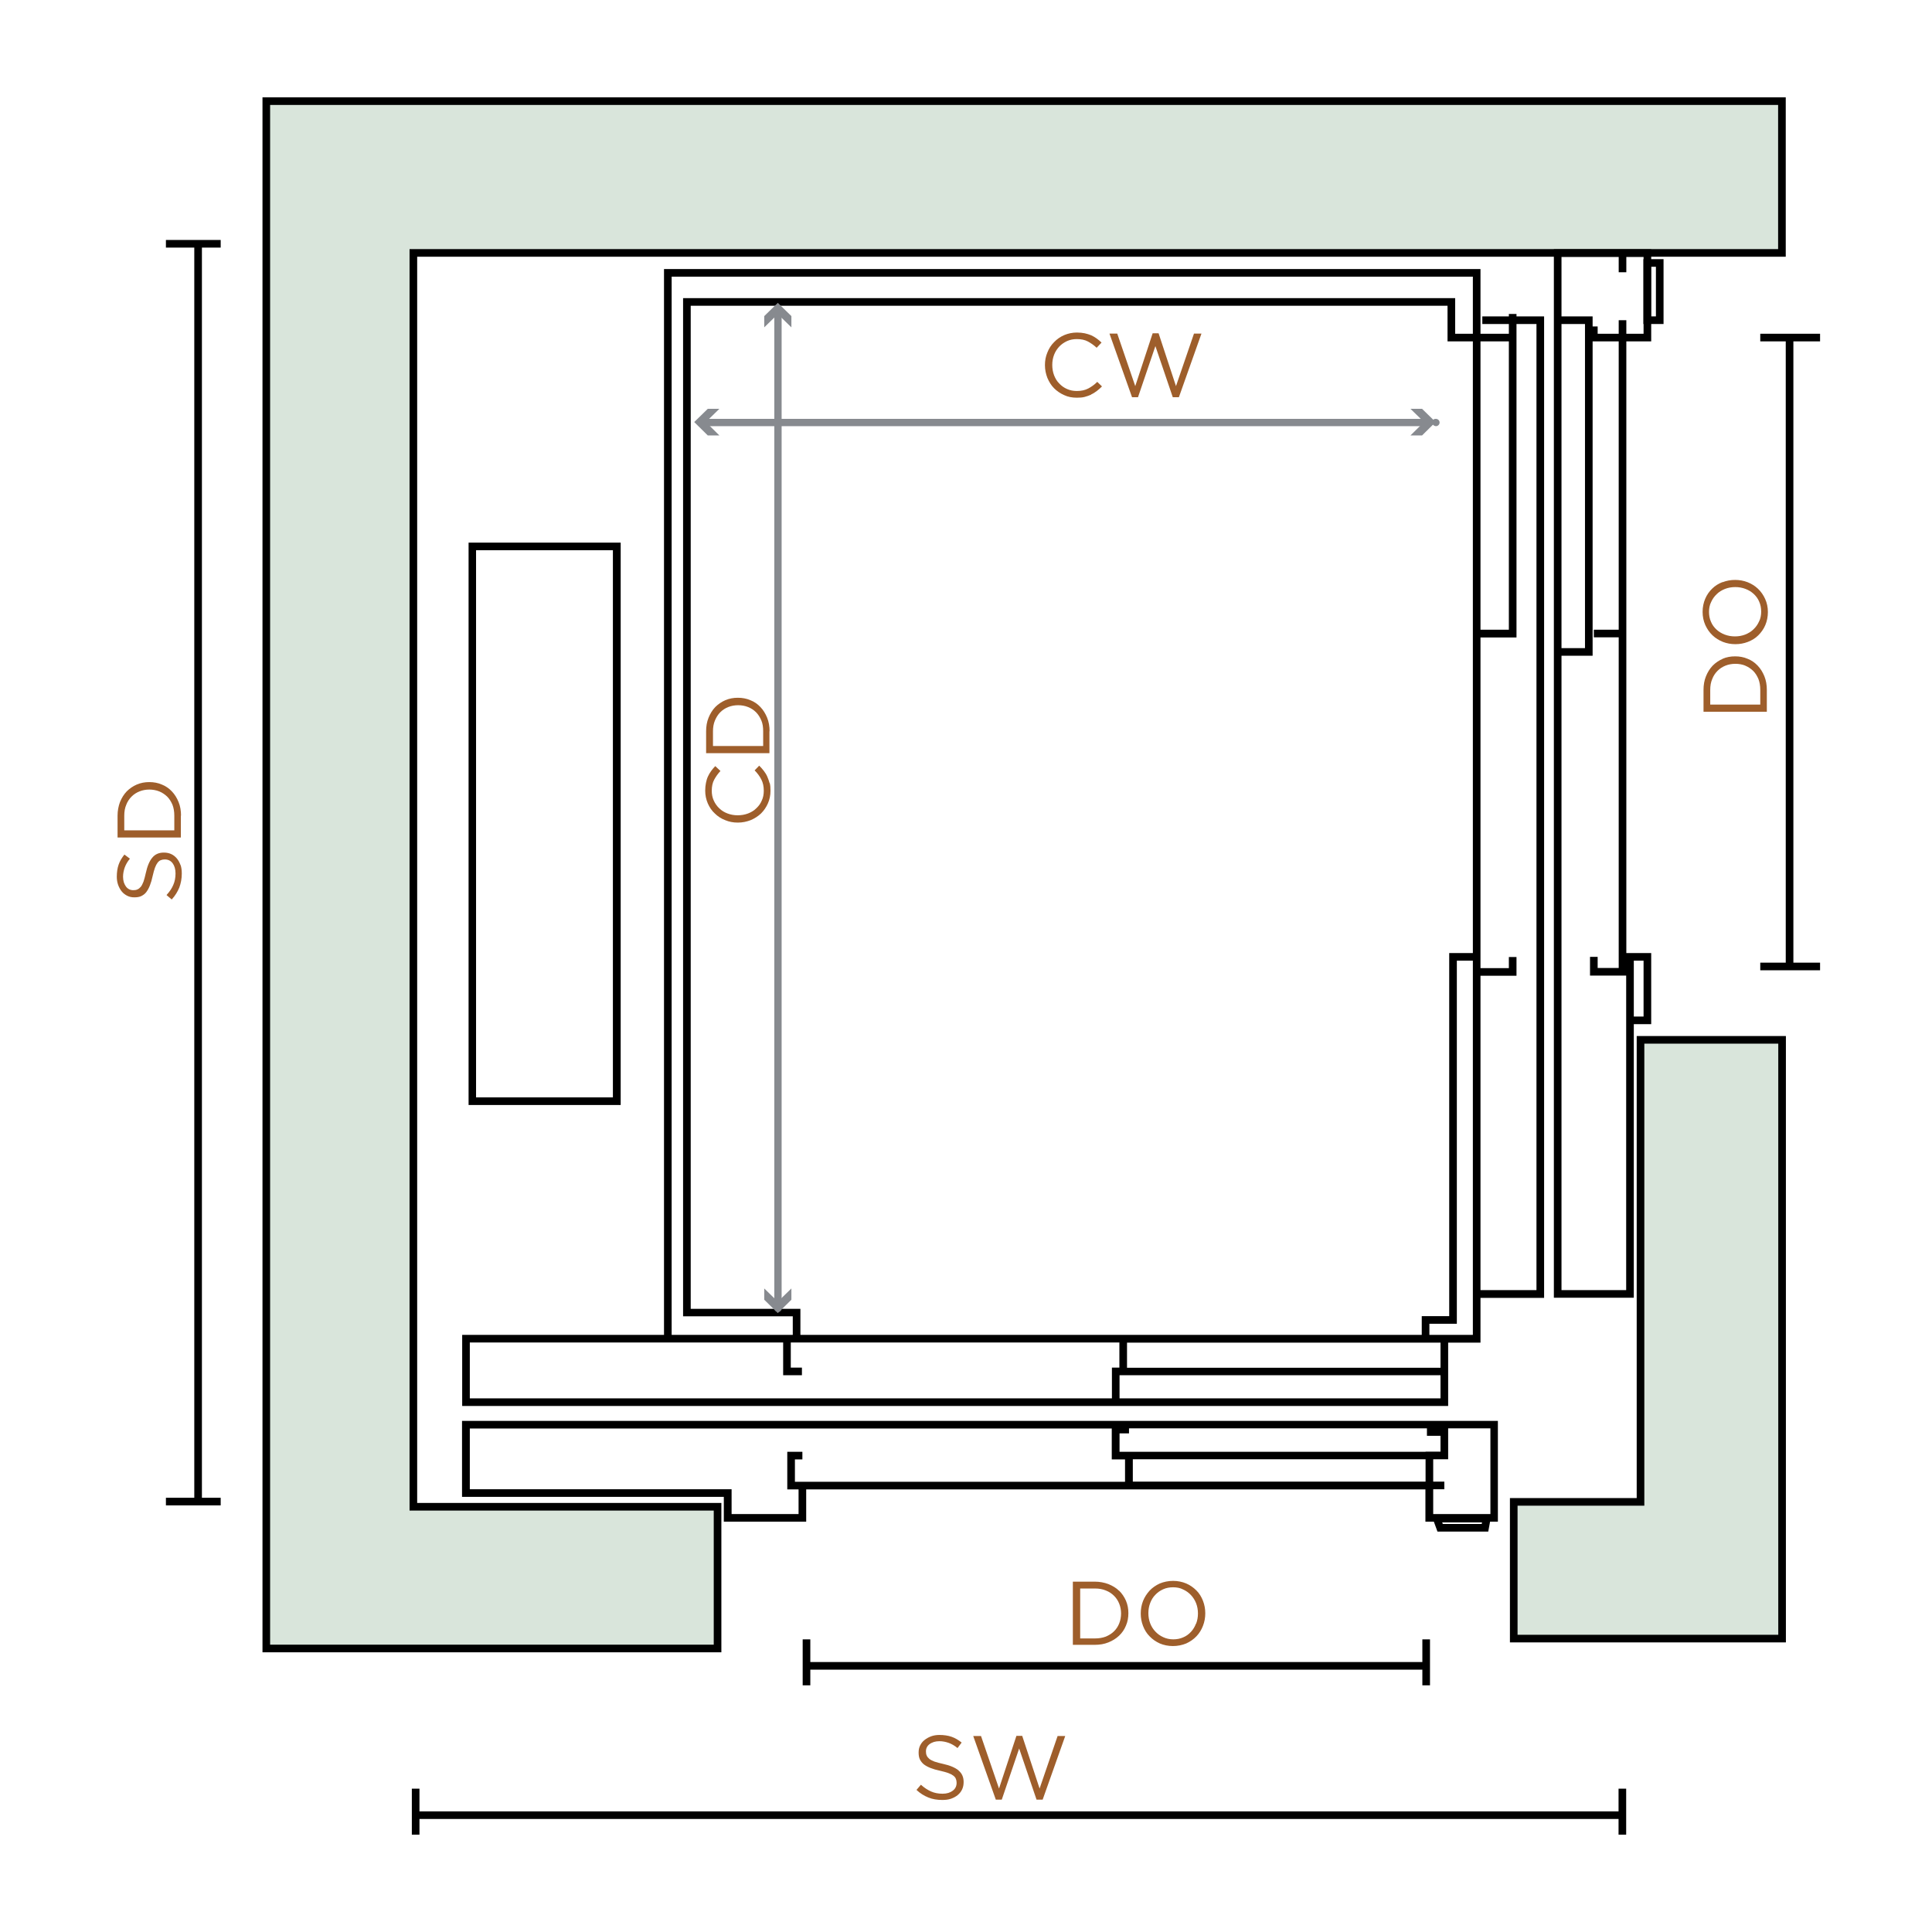 <svg width="397" height="397" viewBox="0 0 397 397" fill="none" xmlns="http://www.w3.org/2000/svg">
<g clip-path="url(#clip0_474_779)">
<path d="M366.194 51.97V20.781H84.94H54.721V51.97V309.616V338.74H84.94H147.448V309.616H84.94V51.97H366.194Z" fill="#D9E5DB"/>
<path d="M148.232 339.523H53.938V20H366.947V52.753H85.724V308.835H148.232V339.523ZM55.505 337.959H146.665V310.399H84.157V51.189H365.379V21.564H55.505V337.959Z" fill="black"/>
<path d="M45.348 309.336H34.094V307.771H45.348V309.336ZM127.542 227.062H96.288V111.503H127.542V227.062ZM97.824 225.498H125.943V113.067H97.824V225.498ZM45.348 50.877H34.094V49.312H45.348V50.877Z" fill="black"/>
<path d="M337.103 213.672V308.615H311.053V336.707H337.103H366.194V308.615V213.672H337.103Z" fill="#D9E5DB"/>
<path d="M366.978 337.49H310.27V307.834H336.32V212.891H366.978V337.49ZM311.837 335.926H365.411V214.455H337.887V309.398H311.837V335.926Z" fill="black"/>
<path d="M374.031 68.582H361.711V70.146H374.031V68.582Z" fill="black"/>
<path d="M374.031 197.812H361.711V199.377H374.031V197.812Z" fill="black"/>
<path d="M307.794 312.683H292.904V306.051H165.662V312.683H148.735V307.584H94.941V291.974H307.794V312.714V312.683ZM294.503 311.119H306.258V293.506H297.575V299.857H294.503V304.455H296.791V306.02H294.503V311.087V311.119ZM150.302 311.119H164.095V306.051H161.775V298.324H164.879V299.888H163.343V304.487H231.18V299.888H228.452V293.538H96.54V306.02H150.333V311.119H150.302ZM232.778 304.455H292.935V299.857H232.778V304.455ZM292.935 298.293H296.007V295.039H293.217V293.506H231.995V294.539H230.051V298.324H292.935V298.293ZM297.575 288.908H94.973V274.299H136.446V55.288H304.22V68.583H310.051V66.581H304.597V65.016H310.051V64.516H311.619V65.016H317.292V266.697H304.22V275.894H297.575V288.939V288.908ZM230.051 287.344H296.007V282.589H230.051V287.344ZM96.54 287.344H228.484V281.025H230.02V275.863H162.496V281.025H164.785V282.589H160.929V275.863H96.54V287.344ZM231.587 281.056H296.007V275.894H231.587V281.056ZM293.719 274.299H302.653V197.406H299.361V272.015H293.719V274.299ZM164.471 274.299H292.151V270.451H297.794V195.841H302.653V70.147H297.449V62.827H141.932V268.949H164.471V274.33V274.299ZM138.014 274.299H162.904V270.482H140.365V61.263H299.017V68.583H302.653V56.852H138.014V274.299ZM304.22 265.102H315.725V66.581H311.619V130.992H304.22V198.938H310.051V196.655H311.619V200.503H304.22V265.133V265.102ZM304.22 129.397H310.051V70.147H304.22V129.397ZM335.725 266.666H319.299V51.221H339.299V70.147H334.189V195.841H339.299V210.45H335.725V266.666ZM320.866 265.102H334.158V200.471H326.728V196.623H328.296V198.907H332.622V130.961H327.512V129.397H332.622V70.147H327.261V134.746H320.866V265.102ZM335.725 208.886H337.731V197.406H335.725V208.886ZM320.866 133.182H325.694V66.581H320.866V133.182ZM334.189 68.583H337.731V52.785H320.866V65.016H327.261V67.081H328.296V68.583H332.622V65.799H334.189V68.583ZM368.515 198.563H366.948V69.365H368.515V198.563Z" fill="black"/>
<path d="M334.188 51.846H332.621V55.944H334.188V51.846Z" fill="black"/>
<path d="M334.157 377H332.589V373.778H86.194V377H84.627V367.553H86.194V372.214H332.589V367.553H334.157V377ZM293.843 346.312H292.276V343.09H166.508V346.312H164.94V336.864H166.508V341.525H292.276V336.864H293.843V346.312ZM305.787 314.716H295.379L294.125 311.275H306.445L305.818 314.716H305.787ZM296.445 313.152H304.47L304.533 312.839H296.351L296.476 313.152H296.445ZM341.837 66.58H337.699V53.254H341.837V66.58ZM339.266 65.016H340.27V54.818H339.266V65.016Z" fill="black"/>
<path d="M217.354 356.729H218.89L214.251 369.805H212.997L209.423 359.294L205.85 369.805H204.627L199.987 356.729H201.586L205.285 367.521L208.859 356.697H210.05L213.624 367.521L217.323 356.729H217.354ZM196.978 363.83C197.668 364.393 198.013 365.175 198.013 366.176C198.013 366.739 197.918 367.24 197.699 367.709C197.48 368.178 197.166 368.554 196.79 368.866C196.414 369.179 195.944 369.43 195.411 369.617C194.878 369.805 194.282 369.868 193.624 369.868C192.589 369.868 191.618 369.711 190.771 369.367C189.925 369.023 189.078 368.522 188.326 367.803L189.235 366.739C189.925 367.365 190.614 367.803 191.304 368.116C191.994 368.429 192.809 368.585 193.687 368.585C194.564 368.585 195.254 368.366 195.787 367.959C196.32 367.553 196.571 367.021 196.571 366.333C196.571 366.02 196.508 365.738 196.414 365.519C196.32 365.269 196.132 365.05 195.881 364.862C195.63 364.675 195.285 364.487 194.846 364.33C194.408 364.174 193.843 364.018 193.154 363.861C192.401 363.705 191.774 363.517 191.21 363.298C190.646 363.079 190.207 362.829 189.831 362.547C189.455 362.235 189.204 361.89 189.016 361.515C188.828 361.108 188.765 360.639 188.765 360.107C188.765 359.575 188.859 359.106 189.078 358.668C189.298 358.23 189.58 357.855 189.987 357.542C190.364 357.229 190.834 356.979 191.335 356.791C191.837 356.604 192.433 356.51 193.028 356.51C193.969 356.51 194.815 356.635 195.536 356.885C196.257 357.135 196.947 357.542 197.605 358.074L196.759 359.2C196.163 358.7 195.536 358.355 194.94 358.136C194.313 357.917 193.687 357.792 193.028 357.792C192.621 357.792 192.213 357.855 191.9 357.949C191.555 358.074 191.273 358.199 191.022 358.387C190.771 358.574 190.583 358.793 190.458 359.044C190.332 359.294 190.27 359.575 190.27 359.888C190.27 360.201 190.301 360.483 190.426 360.733C190.52 360.983 190.708 361.202 190.959 361.421C191.21 361.64 191.586 361.797 192.025 361.984C192.495 362.141 193.06 362.297 193.781 362.454C195.223 362.766 196.288 363.236 196.978 363.799M245.755 333.642C245.505 334.299 245.16 334.862 244.721 335.331C244.282 335.801 243.749 336.207 243.122 336.457C242.495 336.739 241.806 336.864 241.085 336.864C240.364 336.864 239.643 336.708 239.047 336.426C238.42 336.145 237.887 335.769 237.417 335.269C236.947 334.768 236.602 334.236 236.351 333.579C236.1 332.922 235.975 332.234 235.975 331.483C235.975 330.733 236.1 330.044 236.351 329.388C236.602 328.731 236.947 328.167 237.417 327.698C237.856 327.229 238.389 326.854 239.016 326.572C239.643 326.291 240.332 326.165 241.053 326.165C241.774 326.165 242.495 326.291 243.091 326.603C243.718 326.885 244.251 327.26 244.721 327.761C245.191 328.261 245.536 328.824 245.787 329.45C246.038 330.107 246.163 330.795 246.163 331.546C246.163 332.297 246.038 332.985 245.787 333.642M247.197 328.95C246.884 328.136 246.445 327.417 245.85 326.822C245.254 326.228 244.564 325.727 243.749 325.383C242.934 325.039 242.025 324.851 241.053 324.851C240.081 324.851 239.172 325.039 238.326 325.383C237.511 325.759 236.821 326.228 236.226 326.854C235.661 327.479 235.191 328.199 234.878 328.981C234.564 329.794 234.408 330.639 234.408 331.546C234.408 332.453 234.564 333.298 234.878 334.111C235.191 334.925 235.63 335.644 236.226 336.238C236.821 336.864 237.511 337.333 238.326 337.709C239.141 338.053 240.05 338.241 241.022 338.241C241.994 338.241 242.903 338.053 243.749 337.709C244.564 337.333 245.254 336.864 245.85 336.238C246.445 335.613 246.884 334.893 247.197 334.08C247.511 333.267 247.668 332.422 247.668 331.515C247.668 330.608 247.511 329.763 247.197 328.95ZM229.987 333.579C229.737 334.205 229.392 334.737 228.922 335.206C228.451 335.675 227.887 336.019 227.229 336.301C226.571 336.551 225.818 336.676 225.003 336.676H221.962V326.416H225.003C225.818 326.416 226.571 326.541 227.229 326.822C227.887 327.073 228.451 327.448 228.922 327.917C229.392 328.386 229.737 328.918 229.987 329.544C230.238 330.17 230.364 330.858 230.364 331.546C230.364 332.234 230.238 332.954 229.987 333.579ZM229.956 326.885C229.36 326.291 228.608 325.853 227.762 325.508C226.915 325.196 225.975 325.008 224.972 325.008H220.458V337.99H224.972C225.975 337.99 226.915 337.834 227.762 337.49C228.608 337.146 229.329 336.708 229.956 336.113C230.583 335.519 231.053 334.831 231.367 334.049C231.712 333.267 231.868 332.391 231.868 331.483C231.868 330.576 231.712 329.732 231.367 328.918C231.022 328.136 230.552 327.448 229.956 326.854M35.818 170.627H25.536V167.593C25.536 166.779 25.661 166.028 25.944 165.371C26.194 164.715 26.57 164.151 27.041 163.682C27.511 163.213 28.044 162.869 28.671 162.619C29.298 162.368 29.988 162.243 30.677 162.243C31.367 162.243 32.088 162.368 32.715 162.619C33.342 162.869 33.875 163.244 34.345 163.682C34.815 164.151 35.16 164.715 35.442 165.371C35.693 166.028 35.818 166.779 35.818 167.593V170.627ZM37.197 167.593C37.197 166.591 37.041 165.653 36.696 164.808C36.351 163.964 35.912 163.244 35.317 162.619C34.752 162.024 34.063 161.524 33.248 161.211C32.464 160.867 31.586 160.71 30.677 160.71C29.768 160.71 28.922 160.867 28.107 161.211C27.323 161.555 26.633 162.024 26.038 162.619C25.442 163.244 25.003 163.964 24.658 164.808C24.345 165.653 24.157 166.591 24.157 167.593V172.097H37.166V167.593H37.197ZM37.103 177.728C37.291 178.291 37.354 178.854 37.354 179.511C37.354 180.544 37.166 181.513 36.853 182.358C36.508 183.203 36.006 184.047 35.285 184.829L34.219 183.922C34.846 183.234 35.317 182.546 35.599 181.858C35.912 181.169 36.069 180.356 36.069 179.48C36.069 178.604 35.849 177.885 35.473 177.384C35.066 176.852 34.533 176.602 33.843 176.602C33.53 176.602 33.248 176.665 33.028 176.758C32.777 176.852 32.558 177.04 32.37 177.29C32.182 177.54 31.994 177.885 31.837 178.323C31.68 178.761 31.523 179.324 31.367 180.012C31.21 180.763 31.022 181.388 30.802 181.951C30.583 182.514 30.332 182.952 30.05 183.328C29.768 183.703 29.392 183.953 29.016 184.141C28.608 184.329 28.138 184.391 27.605 184.391C27.072 184.391 26.602 184.298 26.163 184.079C25.724 183.86 25.348 183.578 25.035 183.203C24.721 182.827 24.47 182.358 24.282 181.858C24.094 181.326 24 180.763 24 180.168C24 179.23 24.125 178.385 24.376 177.666C24.627 176.946 25.035 176.258 25.567 175.601L26.696 176.446C26.194 177.04 25.849 177.666 25.63 178.26C25.411 178.886 25.285 179.511 25.285 180.168C25.285 180.575 25.348 180.982 25.442 181.294C25.567 181.639 25.693 181.92 25.881 182.17C26.069 182.421 26.288 182.608 26.539 182.733C26.79 182.859 27.072 182.921 27.386 182.921C27.699 182.921 27.981 182.89 28.232 182.765C28.483 182.671 28.702 182.483 28.922 182.233C29.141 181.983 29.298 181.607 29.486 181.169C29.643 180.7 29.799 180.137 29.956 179.417C30.27 177.978 30.709 176.915 31.304 176.227C31.868 175.538 32.652 175.194 33.655 175.194C34.219 175.194 34.721 175.288 35.191 175.507C35.661 175.726 36.038 176.039 36.351 176.414C36.665 176.79 36.915 177.259 37.103 177.791M156.79 153.296H146.508V150.262C146.508 149.448 146.633 148.698 146.915 148.041C147.197 147.384 147.542 146.821 148.013 146.351C148.483 145.882 149.016 145.538 149.643 145.288C150.27 145.038 150.959 144.912 151.68 144.912C152.401 144.912 153.091 145.038 153.718 145.288C154.345 145.538 154.878 145.882 155.348 146.351C155.818 146.821 156.163 147.384 156.445 148.041C156.727 148.698 156.821 149.448 156.821 150.262V153.296H156.79ZM158.138 150.262C158.138 149.261 157.981 148.322 157.636 147.478C157.292 146.633 156.853 145.914 156.257 145.288C155.661 144.662 155.003 144.193 154.188 143.88C153.404 143.536 152.527 143.38 151.618 143.38C150.708 143.38 149.862 143.536 149.047 143.88C148.263 144.224 147.574 144.693 146.978 145.288C146.382 145.914 145.944 146.633 145.599 147.478C145.254 148.322 145.097 149.261 145.097 150.262V154.767H158.107V150.262H158.138ZM158.169 160.898C158.295 161.367 158.326 161.899 158.326 162.493C158.326 163.432 158.138 164.308 157.793 165.09C157.448 165.872 156.978 166.56 156.382 167.155C155.787 167.718 155.066 168.187 154.251 168.531C153.436 168.844 152.558 169.032 151.618 169.032C150.677 169.032 149.831 168.875 149.016 168.531C148.201 168.218 147.48 167.749 146.884 167.155C146.257 166.591 145.787 165.872 145.442 165.09C145.097 164.277 144.909 163.401 144.909 162.462C144.909 161.868 144.972 161.336 145.066 160.867C145.16 160.397 145.285 159.96 145.473 159.553C145.661 159.146 145.881 158.771 146.132 158.427C146.382 158.083 146.665 157.738 146.978 157.426L148.044 158.427C147.511 158.99 147.103 159.584 146.759 160.21C146.414 160.835 146.257 161.618 146.257 162.493C146.257 163.213 146.382 163.87 146.665 164.496C146.947 165.121 147.323 165.653 147.793 166.091C148.263 166.56 148.828 166.904 149.486 167.155C150.144 167.405 150.834 167.53 151.586 167.53C152.339 167.53 153.06 167.405 153.718 167.155C154.376 166.904 154.94 166.56 155.411 166.091C155.881 165.653 156.288 165.121 156.539 164.496C156.821 163.901 156.947 163.213 156.947 162.493C156.947 161.618 156.79 160.835 156.445 160.179C156.132 159.553 155.661 158.896 155.066 158.302L156.006 157.332C156.351 157.676 156.665 158.02 156.947 158.395C157.229 158.771 157.48 159.146 157.668 159.584C157.856 160.022 158.013 160.46 158.138 160.929M227.981 68.551H229.58L233.279 79.344L236.853 68.488H238.075L241.649 79.344L245.348 68.551H246.884L242.245 81.627H240.991L237.417 71.116L233.843 81.627H232.621L227.981 68.551ZM224.219 81.095C223.781 81.283 223.342 81.44 222.871 81.565C222.401 81.69 221.837 81.721 221.273 81.721C220.332 81.721 219.455 81.565 218.671 81.189C217.887 80.845 217.197 80.376 216.602 79.782C216.006 79.187 215.567 78.468 215.223 77.654C214.909 76.841 214.721 75.965 214.721 75.027C214.721 74.088 214.878 73.243 215.223 72.43C215.536 71.617 216.006 70.897 216.602 70.303C217.197 69.677 217.887 69.208 218.671 68.864C219.486 68.52 220.364 68.332 221.304 68.332C221.9 68.332 222.433 68.395 222.903 68.488C223.373 68.582 223.812 68.739 224.219 68.895C224.627 69.083 225.003 69.302 225.348 69.552C225.693 69.802 226.038 70.084 226.351 70.397L225.348 71.46C224.784 70.928 224.188 70.522 223.561 70.178C222.934 69.834 222.15 69.677 221.273 69.677C220.552 69.677 219.893 69.802 219.266 70.084C218.671 70.365 218.107 70.741 217.668 71.21C217.229 71.679 216.853 72.242 216.602 72.899C216.351 73.556 216.226 74.245 216.226 74.995C216.226 75.746 216.351 76.466 216.602 77.123C216.853 77.779 217.197 78.343 217.668 78.812C218.107 79.281 218.671 79.688 219.266 79.938C219.893 80.219 220.552 80.345 221.273 80.345C222.15 80.345 222.934 80.188 223.592 79.844C224.251 79.5 224.878 79.062 225.473 78.468L226.445 79.406C226.1 79.75 225.755 80.063 225.379 80.345C225.003 80.626 224.627 80.876 224.188 81.064" fill="#9E5E2B"/>
<path d="M41.491 49.969H39.924V308.709H41.491V49.969Z" fill="black"/>
<path d="M295.096 87.572C294.689 87.572 294.281 87.228 294.281 86.821C294.281 86.414 294.563 86.07 294.971 86.07H295.065C295.472 86.07 295.817 86.414 295.817 86.821C295.817 87.228 295.472 87.572 295.065 87.572H295.096Z" fill="#878A8F"/>
<path d="M159.862 269.574C159.454 269.574 159.109 269.23 159.109 268.823V64.202C159.109 63.795 159.454 63.451 159.862 63.451C160.269 63.451 160.614 63.795 160.614 64.202V268.854C160.614 269.261 160.269 269.605 159.862 269.605V269.574Z" fill="#878A8F"/>
<path d="M157.041 67.269L159.831 64.547L162.621 67.269V64.954L159.831 62.232L157.041 64.954V67.269Z" fill="#878A8F"/>
<path d="M157.041 264.758L159.831 267.479L162.621 264.758V267.073L159.831 269.826L157.041 267.073V264.758Z" fill="#878A8F"/>
<path d="M292.997 87.572H144.659C144.251 87.572 143.906 87.228 143.906 86.821C143.906 86.414 144.251 86.07 144.659 86.07H292.997C293.405 86.07 293.75 86.414 293.75 86.821C293.75 87.228 293.405 87.572 292.997 87.572Z" fill="#878A8F"/>
<path d="M289.83 84.004L292.62 86.725L289.83 89.478H292.213L295.002 86.725L292.213 84.004H289.83Z" fill="#878A8F"/>
<path d="M147.825 84.004L145.035 86.725L147.825 89.478H145.442L142.652 86.725L145.442 84.004H147.825Z" fill="#878A8F"/>
<path d="M358.609 136.779C359.236 137.03 359.769 137.405 360.239 137.843C360.709 138.312 361.054 138.875 361.336 139.532C361.587 140.189 361.712 140.94 361.712 141.753V144.788H351.43V141.753C351.43 140.94 351.555 140.189 351.838 139.532C352.088 138.875 352.465 138.312 352.935 137.843C353.405 137.374 353.938 137.03 354.565 136.779C355.192 136.529 355.881 136.404 356.602 136.404C357.323 136.404 358.013 136.529 358.64 136.779M354.001 135.372C353.217 135.716 352.527 136.185 351.932 136.779C351.336 137.405 350.897 138.125 350.552 138.969C350.208 139.814 350.051 140.752 350.051 141.753V146.258H363.06V141.753C363.06 140.752 362.903 139.814 362.559 138.969C362.214 138.125 361.775 137.405 361.179 136.779C360.615 136.185 359.925 135.684 359.11 135.372C358.327 135.028 357.449 134.871 356.54 134.871C355.631 134.871 354.753 135.028 353.969 135.372" fill="#9E5E2B"/>
<path d="M358.67 121.012C359.328 121.262 359.893 121.606 360.363 122.044C360.833 122.482 361.241 123.014 361.491 123.639C361.774 124.265 361.899 124.953 361.899 125.673C361.899 126.392 361.774 127.112 361.46 127.706C361.178 128.332 360.802 128.864 360.3 129.333C359.83 129.802 359.234 130.146 358.607 130.397C357.949 130.647 357.259 130.772 356.507 130.772C355.755 130.772 355.065 130.647 354.407 130.397C353.748 130.146 353.184 129.802 352.714 129.364C352.244 128.926 351.836 128.394 351.585 127.769C351.303 127.143 351.178 126.455 351.178 125.735C351.178 125.016 351.303 124.328 351.617 123.702C351.899 123.076 352.275 122.545 352.777 122.075C353.247 121.606 353.843 121.262 354.469 121.012C355.128 120.761 355.817 120.636 356.57 120.636C357.322 120.636 358.012 120.761 358.67 121.012ZM353.968 119.604C353.153 119.917 352.432 120.355 351.836 120.949C351.241 121.512 350.739 122.232 350.394 123.045C350.049 123.858 349.861 124.766 349.861 125.735C349.861 126.705 350.049 127.612 350.426 128.457C350.802 129.27 351.272 129.959 351.899 130.553C352.526 131.147 353.247 131.585 354.031 131.898C354.846 132.211 355.692 132.367 356.601 132.367C357.51 132.367 358.357 132.211 359.172 131.898C359.987 131.585 360.708 131.147 361.303 130.553C361.899 129.959 362.401 129.27 362.745 128.457C363.09 127.644 363.278 126.736 363.278 125.767C363.278 124.797 363.09 123.89 362.714 123.076C362.338 122.263 361.868 121.575 361.241 120.98C360.614 120.386 359.893 119.948 359.109 119.635C358.294 119.322 357.448 119.166 356.538 119.166C355.629 119.166 354.783 119.322 353.968 119.635" fill="#9E5E2B"/>
</g>
<defs>
<clipPath id="clip0_474_779">
<rect width="350" height="357" fill="white" transform="translate(24 20)"/>
</clipPath>
</defs>
</svg>
